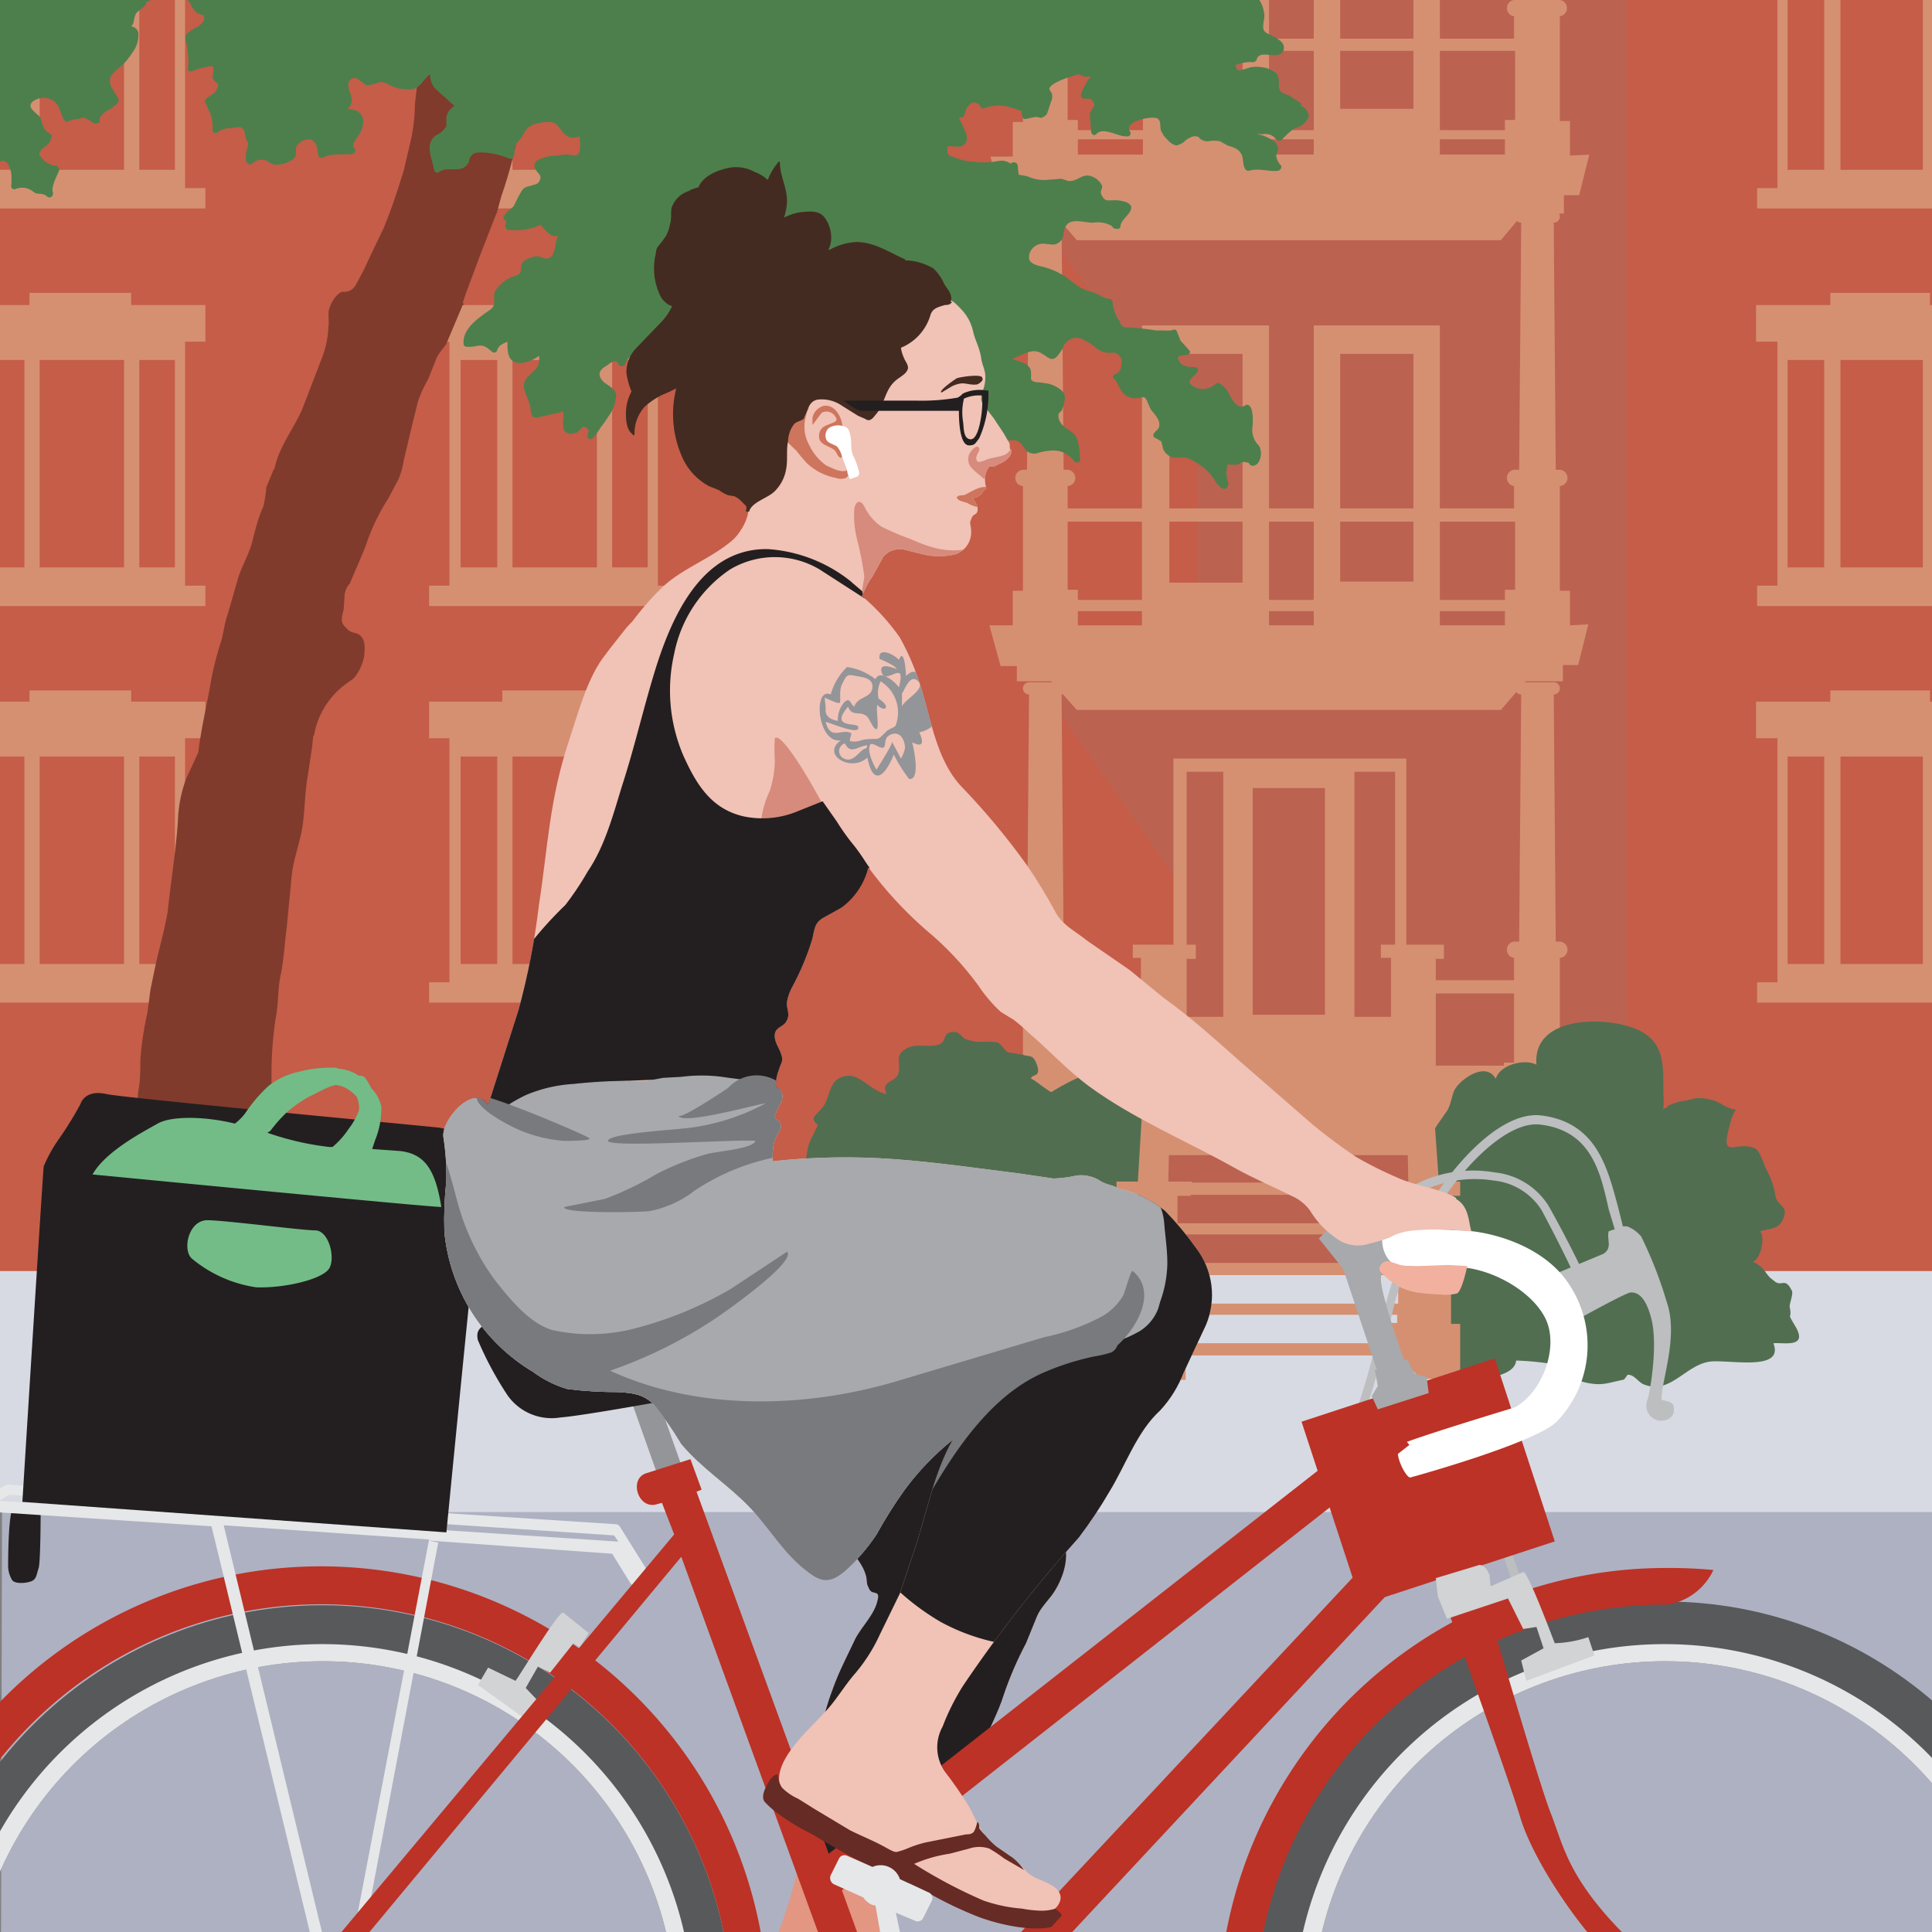 <svg viewBox="0 0 190 190" xmlns="http://www.w3.org/2000/svg"><rect x="0" y="0" width="190" height="190" fill="#808080" stroke="none"/><clipPath id="a"><path d="M0 0h190v190H0z"/></clipPath><clipPath id="b"><path d="M104.4 151a65.3 65.3 0 00-4-7.7 43.8 43.8 0 00-3-3.5c-1.2-1.4-1-2.3-2.9-1.3-3 1.5-5.3 4.5-7.6 6.8l-3.5 3.8c-1.2 1.2-1.4 1.4-.3 2.7.8 1 1.8 2 2.1 3.3.1.7 0 .6.3 1.2s1.1 0 .8 1.1c-.3 1.4-1.6 2.6-2.2 3.8-.8 1.7-1.6 3.2-2.2 4.9-2.3 6-2 13.2-3.9 19.5a42.4 42.4 0 01-1.7 5.1c-.3.7-.5.6-.5 1.3 0 .5-.3.8.3.6.2 0 .1-.6.2-.7H86c3-6 5.2-10.2 6.6-12.7 1-2 5.2-9.5 6.1-12.5a34.7 34.7 0 012.2-5.1l1.1-2.7c.4-.9 1.2-1.6 1.7-2.4 1-1.6 1.6-3.7.7-5.5z"/></clipPath><clipPath id="c"><path d="M129.5 192.5a34.7 34.7 0 0168.5 0h5.7a40.3 40.3 0 00-79.9 0z"/></clipPath><clipPath id="d"><path d="M-2.5 192.5a34.7 34.7 0 0168.5 0h5.6a40.3 40.3 0 00-79.8 0z"/></clipPath><clipPath id="e"><path d="M143.2 117.8c-1.5-.9-4.1-1.2-5.8-2a38 38 0 01-4-2 56 56 0 01-4.3-3.2l-6.9-6c-2.5-2.2-5-4.5-7.8-6.5l-3.3-2.7-4.2-2.9c-1.1-.9-2.4-1.5-3.1-2.8a50.8 50.8 0 00-2.8-4.6 69 69 0 00-6.5-7.8c-2.2-2.4-2.8-5.8-3.7-8.9a25.4 25.4 0 00-2.3-5.7 21.7 21.7 0 00-3.4-3.8c-.5-.5-.4 0-.1-.8a7.5 7.5 0 01.8-1.4l1.1-2a3.1 3.1 0 01.5-.4 2.2 2.2 0 011.7-.2l1.6.4a6.8 6.8 0 003.3 0 2.3 2.3 0 001.5-2.4c0-.4-.2-.7 0-1a1.1 1.1 0 01.2-.4l.3-.2c.4-.4-.1-1.3-.4-1.5a1.4 1.4 0 00.9-.4 3.7 3.7 0 01.2-.3l.3-.3-.1-.4a2.8 2.8 0 010-.8 1.2 1.2 0 01.1-.4 1.4 1.4 0 01.3-.5h.5a4.8 4.8 0 00.5-.3 2 2 0 00.8-.5 1.5 1.5 0 00.3-.4c0-.1.2-.4 0-.5s0-.3 0-.2v-.3a1.2 1.2 0 00-.3-.4l-.4-.7-1-1.5-1-1.3a1.1 1.1 0 01-.2-.7 2.8 2.8 0 01.2-.7 3.8 3.8 0 00.2-1.4c0-.6-.3-1.1-.4-1.7-.1-1-.6-1.8-.8-2.7a4.5 4.5 0 00-1-2 9 9 0 00-.9-.9 2 2 0 00-.2-.1c.1-.7-.3-1.1-.6-1.7a5 5 0 00-1.2-1.6 5.8 5.8 0 00-2.7-.8.1.1 0 00-.1 0c-1.6-.7-3-1.8-4.8-1.7a6 6 0 00-2.3.6l-.4.2v-.1a3.3 3.3 0 00-.3-3.2c-.7-.8-1.7-.6-2.7-.4a6 6 0 00-1.3.4 5.4 5.4 0 00.2-1.6c0-1.3-.7-2.4-.7-3.7a.1.1 0 00-.2 0 6 6 0 00-1 1.6 3.7 3.7 0 00-1.2-.8 3.8 3.8 0 00-2.6-.4c-1 .3-2.6.9-3 2l-.6.2a1.8 1.8 0 00-.4.2 2.6 2.6 0 00-1.6 1.4c-.2.6 0 1.2-.2 1.8a4 4 0 01-.4 1.2c-.4.6-1 1-1 1.7a6.2 6.2 0 00.3 3.9 2.3 2.3 0 001 1.2 2.2 2.2 0 00.3.1 5.7 5.7 0 01-1.1 1.6l-2.4 2.5a3.4 3.4 0 00-1 2.5 8.1 8.1 0 00.5 1.8 4.7 4.7 0 00-.5 1.5c-.1.8-.1 2.2.6 2.7a.1.1 0 00.2 0 3.9 3.9 0 011-2.7 7.3 7.3 0 011.8-1.2 13.3 13.3 0 001.3-.6 10.4 10.4 0 00.7 7 6 6 0 002.5 2.6l1 .4a3.8 3.8 0 00.9.5l.6.1c.5.2.8.6 1.2 1v.3a.1.1 0 00.2.2 4.6 4.6 0 01-1.9 3c-2 1.6-4.4 2.5-6.3 4.2a27.6 27.6 0 00-3.2 3.6c-1 1-1.7 2-2.6 3.2-1.8 2.2-2.7 5.7-3.6 8.4-2 6-2.1 10.5-3 16.3a70.8 70.8 0 01-2 10.3l-3 9.4c-1.3-2.3-4.6 1.4-4.4 3.1a25 25 0 01.3 4.3 36 36 0 00-.2 5 18 18 0 008.7 13.8 10.8 10.8 0 003.4 1.7 38.9 38.9 0 005 .3c1.5.1 2.4.2 3.5 1.2A35.2 35.2 0 0167 142c2 2.4 4.6 4 6.7 6.2s3.4 4.7 5.9 6.5c1.3 1 2.2.9 3.5-.2a17.9 17.9 0 003.1-3.6 45.3 45.3 0 012.7-4.3 26.8 26.8 0 014.8-5c-1.9 3.3-2.7 7.8-3.9 11.2l-1.3 3.9-2 4.1a16.3 16.3 0 01-2.6 4c-1 1.2-1.8 2.6-2.9 3.7-1.4 1.6-5.5 5-4.1 7.6.3.7 2.4 1.5 2.9 1.9a37.4 37.4 0 004.4 2.6 38.6 38.6 0 014 2.2 38.4 38.4 0 004.6 2.7c2.8 1.4 6.4 3 9.6 2.8.9 0 2-.9 1.9-1.8-.1-1.3-2.3-1.5-3.2-2.3-.6-.6-1.2-1.3-1.9-1.8l-1.8-1.2c-1-1-1.5-2.5-2.2-3.7a38.4 38.4 0 00-2.3-3.3 4.2 4.2 0 01-.2-4.4 22.7 22.7 0 012-4 133.5 133.5 0 0111.4-14.6 45 45 0 003-4.5c1.6-2.6 2.7-5.9 5-8a11.6 11.6 0 002.3-3.7l2.2-4.7a7.6 7.6 0 00-1-7.6 31.4 31.4 0 00-3-3.6 11 11 0 00-4.5-2.2l-.7-.3a4.7 4.7 0 01-1.1-.4 3.5 3.5 0 00-2.4-.6 12 12 0 01-2.3.3l-3.4-.5c-4-.5-8.1-1.1-12.2-1.4a66.1 66.1 0 00-12 .2 5.7 5.7 0 01.2-2.1c.3-.8.8-1 .5-1.7-.2-.4-.5-.2-.5-.7l.3-.7c0-.2.4-.5.4-.8s.3-.7-.6-1.4a4.1 4.1 0 01.3-1.6c.2-.7.5-.8.2-1.6-.2-.6-.7-1.2-.6-1.9s.8-.7 1.1-1.2c.5-.8 0-1.2.1-2a4.8 4.8 0 01.6-1.6 25.3 25.3 0 001.9-4.6c.2-.9.2-1.5 1-2l1.8-1a7 7 0 002.7-4 38 38 0 005.6 6.1 30.5 30.5 0 015.2 5.5 14.3 14.3 0 002.2 2.6l1.3.8a16.8 16.8 0 011.5 1.3c2 1.7 3.8 3.7 6 5.3 4.4 3.2 9.5 5.3 14.3 8 1.8 1 3.7 1.8 5.5 2.7a4.5 4.5 0 011.8 1.4 8.8 8.8 0 002.5 2.7 3.6 3.6 0 003.4.6 17.2 17.2 0 002-.6c2-1.2 6.6-.7 8-.6-.3-1-.2-2.4-1.5-3.2z"/></clipPath><g clip-path="url(#a)"><path d="M.2 148h191v43.8H.1z" fill="#aeb1c1"/><path d="M-1 124.3H191v24.4H-1z" fill="#d7dae2"/><path d="M-1-.7H191V125H-1z" fill="#c55d49"/><path d="M103.1 23l14.7 20.2v22.7l-15.1 2 14 20-3.9 36.6H160V-1h-41v18h-16.2z" fill="#ba6353" opacity=".8"/><g fill="#d59072"><path d="M195.1 74.4v-1.8h2V69h-7.3v-1.1H180V69h-7.3v3.6h2.1v24h-2v2H197v-2h-2V74.4zm-1 0v20.4h-3.5V74.4zm-5 0v20.4H181V74.4zm-9.7 0v20.4h-3.6V74.4zM195.1 35.4v-1.8h2V30h-7.3v-1.2H180V30h-7.3v3.6h2.1v24h-2v2H197v-2h-2V35.3zm-1 0v20.4h-3.5V35.4zm-5 0v20.4H181V35.4zm-9.7 0v20.4h-3.6V35.4zM195.1-3.7v-1.7h2v-3.7h-7.3v-1.1H180v1.1h-7.3v3.7h2.1v23.9h-2v2H197v-2h-2V-3.7zm-1 0v20.4h-3.5V-3.7zm-5 0v20.4H181V-3.7zm-9.7 0v20.4h-3.6V-3.7zM64.7 74.4v-1.8h2V69h-7.3v-1.1h-10V69h-7.2v3.6h2v24h-2v2h24.5v-2h-2V74.4zm-1 0v20.4h-3.5V74.4zm-5 0v20.4h-8.3V74.4zm-9.8 0v20.4h-3.6V74.4zM64.7 35.4v-1.8h2V30h-7.3v-1.2h-10V30h-7.2v3.6h2v24h-2v2h24.5v-2h-2V35.3zm-1 0v20.4h-3.5V35.4zm-5 0v20.4h-8.3V35.4zm-9.8 0v20.4h-3.6V35.4zM64.7-3.7v-1.7h2v-3.7h-7.3v-1.1h-10v1.1h-7.2v3.7h2v23.9h-2v2h24.5v-2h-2V-3.7zm-1 0v20.4h-3.5V-3.7zm-5 0v20.4h-8.3V-3.7zm-9.8 0v20.4h-3.6V-3.7zM18.2 74.4v-1.8h2V69h-7.3v-1.1h-10V69h-7.2v3.6h2v24h-2v2h24.5v-2h-2zm-1 0v20.4h-3.5V74.4zm-5 0v20.4H3.9V74.4zm-9.8 0v20.4h-3.6V74.4zM18.2 35.4v-1.8h2V30h-7.3v-1.2h-10V30h-7.2v3.6h2v24h-2v2h24.5v-2h-2zm-1 0v20.4h-3.5V35.4zm-5 0v20.4H3.9V35.4zm-9.8 0v20.4h-3.6V35.4zM18.2-3.7v-1.7h2v-3.7h-7.3v-1.1h-10v1.1h-7.2v3.7h2v23.9h-2v2h24.5v-2h-2zm-1 0v20.4h-3.5V-3.7zm-5 0v20.4H3.9V-3.7zm-9.8 0v20.4h-3.6V-3.7zM147.6 23.6h-41.7l-3.2-3.7h48z"/><path d="M147.6 23.6h-41.7l-3.2-3.7h48z"/><path d="M154.4 15.3v-3.4h-1V1.6a.8.8 0 00.7-.8.8.8 0 00-.8-.8h-.3l-.2-24.3a.6.6 0 00.6-.6.6.6 0 00-.7-.6h-3a.6.6 0 00-.7.6.6.6 0 00.5.6L149.3 0h-.2a.8.8 0 00-.9.8.8.8 0 00.7.8v2.2H105V1.6a.8.8 0 00.7-.8.8.8 0 00-.8-.8h-.3l-.2-24.3a.6.6 0 00.5-.6.6.6 0 00-.6-.6h-3.1a.6.6 0 00-.6.6.6.6 0 00.5.6L101 0h-.3a.8.8 0 00-.8.8.8.8 0 00.7.8V12h-1v3.4h-2.2l1.1 4h1.6V21h53.7v-1.8h1.5l1-4zM105 5h44v6.8h-1v1h-42v-1h-1zm1 8.7h42v1.5h-42zM147.6 69.8h-41.7l-3.2-3.6h48z"/><path d="M147.6 69.8h-41.7l-3.2-3.6h48z"/><path d="M154.4 61.5v-3.4h-1V47.8a.8.8 0 00-.1-1.6h-.3l-.2-24.3a.6.6 0 00.6-.6.6.6 0 00-.7-.6h-3a.6.6 0 00-.7.6.6.6 0 00.6.6l-.2 24.3h-.3a.8.8 0 00-.2 1.6V50H105v-2.2a.8.8 0 00-.1-1.6h-.3l-.2-24.3a.6.6 0 00.5-.6.6.6 0 00-.6-.6h-3.1a.6.6 0 000 1.2l-.2 24.3h-.3a.8.8 0 00-.1 1.6v10.3h-1v3.4h-2.3l1.1 4h1.6V67h53.7v-1.6h1.5l1-4zM105 51.3h44V58h-1v1h-42v-1h-1zm1 8.8h42v1.4h-42zM133 74.6h-17.6V105h22.9V74.6zM120.3 100h-3.6V75.9h3.6zm10-.2h-7.1V77.5h7.1zm2.9.2V75.9h4V100z"/><path d="M129.2 32v30.2h12.4V32zm9.8 25.2h-7.2V34.8h7.2zM112.3 32v30.2h12.5V32zm9.9 25.3H115V34.8h7.2zM139-1v11.7h-7.2V-.9h-2.6v16.6h12.4V-1zM122.2-1v11.7H115V-.9h-2.6v16.6h12.4V-1zM154.4 108v-3.5h-1V94.2a.8.8 0 00-.1-1.6h-.3l-.2-24.3a.6.6 0 00.6-.6.6.6 0 00-.7-.6h-3a.6.6 0 00-.7.6.6.6 0 00.6.6l-.2 24.3h-.3a.8.8 0 00-.2 1.6v2.2h-8.2a9 9 0 00-.1 1.3h8.3v6.8h-1v.3H106v-.3h-1v-6.8h7.5v-1.3H105v-2.2a.8.8 0 00-.1-1.6h-.3l-.2-24.3a.6.6 0 00.5-.6.6.6 0 00-.6-.6h-3.1a.6.6 0 000 1.2l-.2 24.3h-.3a.8.8 0 00-.8.8.8.8 0 00.7.8v10.3h-1v3.4h-2.3l1.1 4h1.6v1.7h53.7v-1.7h1.5l1-4z"/></g><path d="M176.6 130.5c-1-1.7-.3-.5-.6-2 0-.4.4-1.3.2-1.6-.7-1.4-1-.2-1.8-1-.8-.5-.8-1.3-2-1.8.8-.4 1.2-2.4.7-3 .9-.3 1.8-.2 2.2-1.1.7-1.5-.5-1.3-.7-2.4a7.5 7.5 0 00-.9-2.6c-.2-.4-.6-1.7-1-2-1.9-1-3.6 1.3-2.6-2.3.6-2.5 1.2-1-.6-2a4.5 4.5 0 00-2.7-.7l-1.3.3c.4-.2-2.4.6-1.3.6-1 0-.5.8-.6-1-.1-2.7.4-5.4-2.7-6.7s-10.2-1.3-9.8 3.5c-1.2-.6-3.6 0-4 1.4-1-1.8-3.5.1-4 1-.3.4-.4 1.7-.9 2.3-1.6 2.3-2.2 3-2 5.7 0 2.2.2 4.5.1 6.7 0 2.4 0 4.8.2 7.2 0 1.3-.8 4.2-.1 5.2s.9.6 1.7.8a21 21 0 002.9.6c1 0 4-.3 4.1-1.8a28.1 28.1 0 013.9.4c1.4.8 1.6 1.5 3.1 1.8s2 0 3.5-.3c.2 0 .4-.5.5-.5.7 0 1 .8 1.7 1 2.5.9 4-2 6.4-2.3 1.9-.2 7.3 1 6.2-1.8 1-.1 3.4.5 2.2-1.6zM113.4 122.2a39.6 39.6 0 01-.1-8.5c.2-2 0-6-1.3-7.6-1.5-2-4.1-1-6-.1a21.4 21.4 0 00-2.6 1.4c-.2 0-1.9-1.4-2-1.3 0-.5 1-.1.6-1.3s-.7-.8-1.5-1.1l-1.3-.2c-.3 0-.8-1-1.2-1-1.2-.2-1.5.2-3-.3-.5-.2-.6-.8-1.3-.7-1 0-.6.9-1.3 1.2-1 .4-2.4-.2-3.4.5-1.1.7-.3 1.5-.7 2.5-.4.8-1.7.6-1.1 1.9-1.7-.4-2.5-1.9-3.9-1.8-1.6.2-1.6 1.5-2.1 2.6-.2.5-.8 1-1.1 1.4s.3.7.3.9c-.6 1.4-1 1.6-1.1 3.3a15.9 15.9 0 00.3 4c.4 1.8.5 1.6-.4 3.6a11.1 11.1 0 00-1.3 6c.1 3.4 1.5 4.3 3.8 5.4.9.4 0 .9 1.5 1.1a7.8 7.8 0 002.2-.5 69 69 0 016.3-1c7-.8 22.8.2 21.7-10.4z" fill="#526e51"/><path d="M143.6 117.6v-1.4h-2.1l-.7-9.9h.4v-12h.8v-1.4h-6.2v1.3h1v12.1h1.5l.2 9.9h-2.2v.1h-19.1v-.1h-2.3l.2-9.9h1.5v-12h1v-1.4h-6.2v1.3h.8v12.1h.3l-.6 9.9h-2.1v1.4h1v12.6h-1v5.5h6.8v-2.4h20.3v2.3h6.7v-5.4h-.9v-12.6zm-7.4-.1h1.3v2.8h-21.7v-2.7h1.3v-.1zm-20.4 6.7v-2.8h21.7v2.8zm21.7 1.2v2.8h-21.7v-2.8zm-21 6.7v-2h-.7v-.8h21.6v.8h-.6v2z" fill="#d59072"/><path d="M52.6 4.4a.3.3 0 00-.3 0c-.6.1-.9-.1-1.4-.2a4.5 4.5 0 00-.9 0L47.6 4a31.3 31.3 0 00-3.2 0l-2.5.3a.3.3 0 00-.6 0 .3.3 0 000 .4c0 1.8-.3 3.7-.5 5.6a16.3 16.3 0 01-.4 3.5l-.7 3c-.6 1.9-1.2 3.8-2 5.7L36.5 25l-.8 1.7L35 28a1.3 1.3 0 01-1 .7h-.4c-.6.3-1 1-1.2 1.6s0 1.2-.1 1.8a9.5 9.5 0 01-.6 3l-1 2.6-1 2.6c-.9 2-2.3 3.7-2.7 5.8a.2.2 0 00-.1.1l-.7 1.7a13.9 13.9 0 01-.3 1.9c-.5 1.1-.8 2.3-1.1 3.5s-1 2.3-1.4 3.6l-1 3.5c-.3.8-.4 1.7-.6 2.5a32.7 32.7 0 00-1 3.8c-.4 2.4-1 4.8-1.3 7.3l-1.2 2.6a13 13 0 00-.8 4.1c-.2 3-.7 6-1 8.9-.3 1.8-.8 3.5-1.2 5.3l-.5 2.4-.3 2.3a29.4 29.4 0 00-.7 4.7c0 1 0 2-.2 3a22.9 22.9 0 00-.1 2.5.3.3 0 000 .4.3.3 0 00.4.1c1.9.1 3.7.5 5.5.5h3a14.3 14.3 0 013.6.8.3.3 0 00.3 0 .4.4 0 00.3-.4.3.3 0 00-.1-.3l.2-2.5v-2.7a36.4 36.4 0 01.4-5.5c.3-1.4.2-2.9.5-4.3s.4-3.2.6-4.7l.5-5.2c.2-1.7.9-3.4 1.1-5.1s.2-3.2.5-4.8l.4-2.7.1-1a.2.2 0 00.1-.2 8 8 0 013.2-5c.4-.3.7-.4 1-.9a4.8 4.8 0 00.7-1.7c.1-.9.2-1.9-.7-2.3-.3-.1-.7-.1-1-.5-.7-.6-.5-1-.3-1.9l.1-1.5c.1-.5.3-.8.5-1 .6-1.5 1.3-2.9 1.8-4.4a20.4 20.4 0 012-4l1-1.9a7.3 7.3 0 00.5-1.8l1-4.2.4-1.6a12 12 0 011-2.2l.8-2c.3-.7.7-1 1-1.5l1.6-3.8a.1.1 0 000-.2l.3-.9 1.3-3.5 1.4-3.6.4-1 .4-1.5a42.2 42.2 0 001.8-7c.2-1.4.8-2.7 1-4a25.9 25.9 0 00.8-3.5.3.3 0 00-.3-.4z" fill="#803b2d"/><path d="M128 10.2l-1.2-.8c-.4-.2-.9-.2-1-.7s.1-1-.3-1.5a2.6 2.6 0 00-1.5-.6 3.2 3.2 0 00-.9 0c-.2 0-1.1.4-1.4.3a1.8 1.8 0 01-.2-.5 4.3 4.3 0 011.6-.3.4.4 0 00.5-.3c.3-1 2.2.2 2.6-.8s-1.1-1.4-1.7-1.8 0-1.3-.2-2a2.9 2.9 0 00-.6-1.4 1.8 1.8 0 00-.4-.4 1.9 1.9 0 00-1.3-1.2 5.2 5.2 0 00-2.1.3h-.1a.3.3 0 00-.3.1 23.8 23.8 0 01-3.6.6c-3.9.4-7.8-.2-11.7-.2l-3.2-.1h-3.4l-6.8-.2h-2.6a9.7 9.7 0 00-1.3-.1h-1.5c-2.3.2-4.6.2-7 .2l-13.6-.2c-2.3 0-4.5 0-6.8-.2h-3.2l-1.3-.1h-8.6l-2.7-.2-3.4-.1-6.7-.3h-1.5a13 13 0 01-1.5-.1 2.8 2.8 0 00-.8 0 10 10 0 01-2 .1 24.3 24.3 0 00-3.7.1 17.7 17.7 0 01-2 0l-1.8.2c-1.6 0-3.3 0-5 .2a2.3 2.3 0 00-.5-.4 3.8 3.8 0 00-1.2-.2 6.5 6.5 0 00-1.4.3 15.2 15.2 0 01-2.5.2c-.8 0-1.7-.3-2.5-.2a8.3 8.3 0 01-1.8 0 8 8 0 00-1.6 0c-.6 0-1.1.2-1.7.3l-1.1.3a3.4 3.4 0 00-.7.2.4.4 0 00-.4.4 2.9 2.9 0 000 1.9v2.3c0 1.5 0 3 .2 4.6a25.6 25.6 0 01.3 3.9c0 1.2-.6 2.5-.1 3.7a.4.4 0 00.5.3 1 1 0 000 .2.4.4 0 00.5 0c.9-.6 1.2.5 1.3 1a6.3 6.3 0 010 1.3.3.3 0 00.4.3 1.7 1.7 0 011.7.2l.3.2c.3.1.8 0 1.1.3s.7 0 .6-.4c-.2-.5.4-1.6.6-2.1a.4.4 0 00-.3-.5 2 2 0 01-1.5-.9c-.2-.4-.1-.2 0-.6.3-.4 1-.6 1-1.2a.3.3 0 000-.4c-.8-.4-.8-1-1-1.6-.3-.4-1-.8-1-1.2s.5-.6.8-.7a1.6 1.6 0 012 .9c.2.4.3 1 .6 1.3a.3.3 0 00.4 0 2.5 2.5 0 01.9-.2c.5-.1.4-.3 1 .1.2 0 .2.2.3.2.4.2.5.2.8 0v-.4a2.3 2.3 0 01.9-.8 3.8 3.8 0 00.7-.5c.4-.4.3-.6 0-1-.3-.5-.8-1.1-.5-1.8a3 3 0 01.8-.8A6.5 6.5 0 0013 5.2a2.8 2.8 0 00.6-2 .8.8 0 00-.7-.6 1.1 1.1 0 00.2-.3c.1-.3.1-.7.3-1s.8-.5 1-1a.8.8 0 000-.1 5.3 5.3 0 012.1-.5c1 0 1.6-.3 2.2.6a2.6 2.6 0 00.7 1l.6.2c.3.5-.3 1-.7 1.2a3.8 3.8 0 00-1 .7 1 1 0 000 .7 9.5 9.5 0 01.2 1.3 5.2 5.2 0 010 1.2.3.3 0 00.4.4 6.8 6.8 0 012-.5c.2.2 0 1 0 1.2.3.5.8.4.4 1.1-.2.5-.8.6-1.1 1a.3.3 0 000 .3l.5 1.1a3.9 3.9 0 01.2 1.6c0 .2.3.4.5.2a2.6 2.6 0 011-.4h.4a.8.8 0 00.3-.1.3.3 0 00.3 0c.7-.1.7.8.8 1.2l.2.3a3.1 3.1 0 01-.2 1 3 3 0 000 .8c0 .2.3.5.6.3a1.3 1.3 0 011.4-.3c.4.2.5.4 1 .4a3 3 0 001.7-.6c.4-.4 0-1 .4-1.4a1.5 1.5 0 011.2-.5c.7.2.7 1 .8 1.6a.4.4 0 00.5.2c.9-.5 2-.2 3-.4a.4.4 0 000-.6c-.3-.3.4-1 .6-1.4a2.2 2.2 0 00.3-1.4c-.2-.8-.8-.9-1.5-1a1.3 1.3 0 00.4-.9c0-.5-.7-1.5-.1-2s1.2.6 1.7.6l.8-.2a1.1 1.1 0 011 0l.6.3a4.5 4.5 0 001.7.3c1 0 1.3-1 2-1.5a2.1 2.1 0 00.4 1.3 13.6 13.6 0 001.1 1 11.6 11.6 0 00.9.8c-.4.3-.7.6-.8 1.1v.9a2.3 2.3 0 01-1 .9c-1.2.8-.4 2.3-.2 3.4a.3.3 0 00.5.2c.8-.6 2.2.2 2.8-.8.2-.2.1-.6.3-.7.3-.5.8-.4 1.3-.4a7.9 7.9 0 012.5.6.3.3 0 00.4-.2 1.7 1.7 0 00.1-.8c.1-.5.4-.7.7-1.1.4-.7.5-1 1.3-1.3A4.7 4.7 0 0154 12c1 0 1.1 1 1.8 1.4a1.4 1.4 0 001.2 0c0 .5.2 1.5-.2 1.8-.2.2-.6 0-1 0a5.3 5.3 0 00-1 .1 4 4 0 00-2 .5c-.3.3-.3.5-.1.9s.6.5.4 1-.5.4-1 .6c-.7.1-.8.5-1.1 1l-.5 1c-.2.2-.7.5-.9.9a.3.3 0 00.2.5 2 2 0 01-.1.4.4.4 0 00.3.5 6 6 0 003.2-.5 2.9 2.9 0 00.6.7 1.5 1.5 0 00.6.4 3.5 3.5 0 00.5 0 2.8 2.8 0 00-.3 1.1c-.1.4-.2 1-.7 1.1s-.7-.2-1-.2a2.5 2.5 0 00-1.4.5c-.3.2-.2.6-.3 1s-.6.4-1 .6a3.9 3.9 0 00-1.5 1.3 1.3 1.3 0 00-.1.7v.4c0 .5-.3.7-.6.9-1 .7-2.6 1.8-2.4 3.3a.3.3 0 00.3.2A3.5 3.5 0 0047 34c.7-.1 1 .3 1.4.6a.3.3 0 00.5-.2c.2-.5.6-.6 1-.8 0 .8 0 1.7.7 2s1.7-.1 2.4-.6a1.6 1.6 0 01-.3 1.3 10.1 10.1 0 00-1 1c-.5.8.2 1.7.4 2.5s0 1.5 1 1.2l1.3-.3 1-.2c.1.7-.3 1.8.4 2.1a1.3 1.3 0 001-.1l.3-.3c.2-.3.5-.3.8.1l-.1.5a.3.3 0 00.5.3 8.3 8.3 0 00.8-1.1 10.1 10.1 0 00.7-1 3.9 3.9 0 00.8-2.1c0-.6-.8-1-1.2-1.3-.7-.7-.5-1.2.2-1.6.2-.1 1-.9 1.2-.2a.4.4 0 00.7 0c.3-.9 1.2-1.2 2-1.6a4.4 4.4 0 012.4-.5c.7 0 1.8 0 2.2-.7h.1a.3.3 0 000 .1c-.1 1 1 1.1 1.7 1.2 1.5.3 3 .2 4.5.6l2.6.6c1 .2 1.6.9 2.5 1a1.6 1.6 0 001.3-.2l2.7-1.6a5.4 5.4 0 015.4 0c.8.4.7 1 1 1.6a2 2 0 00.6.5 2.9 2.9 0 01.8 1c.5 1 .8 2.3 1.9 3a5.7 5.7 0 00.8.2l1.1.7a5.9 5.9 0 011.2.6 9 9 0 01.8 1.1.8.8 0 001 .3l.1-.1a1.4 1.4 0 00.2-.3h1.4c.5 0 .8.6 1.1 1a1.2 1.2 0 001.3.2c1.3-.3 2.4-.4 3.4.8a.3.3 0 00.6-.3 5.8 5.8 0 00-.3-1.9c-.3-.6-.7-.7-1.2-1.1-.3-.2-.7-.8-.6-1.2 0-.2.2-.3.3-.4a4.4 4.4 0 00.3-1 1 1 0 00-.3-1 3 3 0 00-1.5-.7l-.7-.1a1.7 1.7 0 01-.6-.1c-.3-.2-.2-.3-.2-.5 0-.6 0-.8-.5-1.2a9.6 9.6 0 00-1.4-.5c1-.3 2-1.2 3-.5.4.2.6.5 1 .5s.7-.6 1-1a1.4 1.4 0 011.8-1 6.6 6.6 0 011.6 1 2 2 0 001.2.4c.4 0 .5-.1.9.2a4.7 4.7 0 01.3.4c0 .6 0 1.4-.7 1.5a.3.3 0 000 .5c.4.4.5 1.1 1 1.5a1.6 1.6 0 001.5.3c.4 0 .4-.2.7.3a6.6 6.6 0 00.4.9c.4.5.9 1 .8 1.6 0 .3-.4.5-.5.7a.3.3 0 000 .4l.7.4.2.8a1.5 1.5 0 001 .8h1.2a3.8 3.8 0 011.2.6 4.7 4.7 0 011.7 1.7c.3.5 1.1 1.3 1.3.3l-.2-1 .1-.9h1c.3-.1.4-.4 1-.2.2 0 .1.2.4.3a.7.7 0 00.7-.4 1.7 1.7 0 00.1-1.4 1.8 1.8 0 00-.3-.4 2.2 2.2 0 01-.4-1.8c0-.5.1-2-.6-2l-.4.2c-.7 0-1-.7-1.3-1.2a2.3 2.3 0 00-1-1.1.3.3 0 00-.3 0 1.8 1.8 0 01-2.5.1c-.4-.4.4-.8.7-1.3a.3.3 0 00-.3-.4c-.4 0-1.1 0-1.4-.4-.6-.8 0-.7.6-.8.2 0 .4-.2.3-.4l-.9-1-.4-1c-.2-.2-.4 0-.6 0a6 6 0 01-.7 0h-.7a24.3 24.3 0 00-2.8-.3c-.5 0-.6-.1-.8-.6l-.3-.5a4.5 4.5 0 01-.4-1.5.3.3 0 00-.3-.2 2.3 2.3 0 01-1-.4 7.6 7.6 0 00-1.1-.4c-1-.3-1.6-1-2.4-1.5a7.2 7.2 0 00-1.8-.8c-.7-.2-2-.3-1.5-1.5a1.4 1.4 0 011.6-.8c.5 0 .8.2 1.3-.2s.3-.8.5-1.3c.4-1.2 1.8-.6 2.8-.6a2.8 2.8 0 011.8.3c.2.2.2.3.5.3a.3.3 0 00.4-.3c0-.7 1.9-1.7.6-2.3a3.3 3.3 0 00-1.4-.2c-.5 0-.7.1-1-.4s0-.6 0-1a1.8 1.8 0 00-1.2-1c-.8-.2-1.2.5-2 .5-.4 0-.7-.3-1.1-.2l-1.3.1a3.7 3.7 0 01-1.6-.3 3.9 3.9 0 00-1-.2 4.8 4.8 0 01-.1-.9.4.4 0 00-.7-.2 1.7 1.7 0 00-.8-.3 3.8 3.8 0 00-.8.1 8 8 0 01-2.1 0 5.3 5.3 0 01-2-.5c-.5 0-.6-.4-.5-1a2.1 2.1 0 01.6 0 2.5 2.5 0 00.7 0c1-.4.5-1.3.2-2l-.4-.8.4-.1c.2-.2.2-.4.3-.7.3-.7 1-1.1 1.5-.2a.3.3 0 00.4 0 4.1 4.1 0 012.6 0c.3 0 .6.3 1 .3a1.2 1.2 0 00.1.7.3.3 0 00.3.1 8 8 0 011-.2c.3 0 .5.2.7 0a.7.7 0 00.4-.4l.4-1.2a1 1 0 000-.8l-.2-.3c-.1-.6 2.1-1.3 2.9-1.5a1.5 1.5 0 001.2.2 5.4 5.4 0 00-1 1.8c0 .2.1.4.3.4a3 3 0 00.6 0c.5.4.5.7.2 1l-.2.4a1.5 1.5 0 000 .4l.1 1.4c0 .3.3.5.5.3.7-.8 2.2.3 3 .2a.3.3 0 00.3-.5c-.6-1 2.4-1.6 2.8-1.2s0 1 .5 1.5a.2.2 0 000 .1c.4.4.7.9 1.3 1a1.7 1.7 0 00.9-.5 2.5 2.5 0 01.8-.4c.6 0 .4.1.7.3a1.2 1.2 0 00.7.2 2.9 2.9 0 011.2 0l.7.4c.6.2 1.1.3 1.4.9.2.4.1.9.3 1.3a.4.4 0 00.4.3c1-.3 2 .1 2.8 0a.4.4 0 00.4-.5 1.8 1.8 0 01-.5-1l.2-.6a1 1 0 00-.4-.8 4.7 4.7 0 00-1.2-.6 5 5 0 00-.5-.1 5.4 5.4 0 01.6 0 1.3 1.3 0 011.3.5.4.4 0 00.6 0 7.7 7.7 0 011.1-1l.7-.3c.2-.1.8-.6.8-1s-.4-.9-.8-1zM3.7-1.2l-1.2.1A14.6 14.6 0 011-1l1-.2a4.8 4.8 0 011.8 0zM-.7 7a39.5 39.5 0 010-.8v.8z" fill="#4d7f4c"/><g clip-path="url(#b)"><path d="M104.4 151a65.3 65.3 0 00-4-7.7 43.8 43.8 0 00-3-3.5c-1.2-1.4-1-2.3-2.9-1.3-3 1.5-5.3 4.5-7.6 6.8l-3.5 3.8c-1.2 1.2-1.4 1.4-.3 2.7.8 1 1.8 2 2.1 3.3.1.7 0 .6.3 1.2s1.1 0 .8 1.1c-.3 1.4-1.6 2.6-2.2 3.8-.8 1.7-1.6 3.2-2.2 4.9-2.3 6-2 13.2-3.9 19.5a42.4 42.4 0 01-1.7 5.1c-.3.7-.5.6-.5 1.3 0 .5-.3.8.3.6.2 0 .1-.6.2-.7H86c3-6 5.2-10.2 6.6-12.7 1-2 5.2-9.5 6.1-12.5a34.7 34.7 0 012.2-5.1l1.1-2.7c.4-.9 1.2-1.6 1.7-2.4 1-1.6 1.6-3.7.7-5.5z" fill="#e39682"/><path d="M108.5 147.1a12.3 12.3 0 00-2-4 11.8 11.8 0 00-2.5-2.6 28.2 28.2 0 00-3.6-2.6 8 8 0 00-4-1c-3 0-5.7 1.3-8.2 2.7a14.5 14.5 0 00-6 6.1 12.4 12.4 0 00-1 8 14.5 14.5 0 01.5 4.7 16 16 0 01-1 4c-1.2 3-2.4 5.7-2.5 9a35.7 35.7 0 000 5.2c.1 1-.3 2.7.1 3.8a.1.1 0 000 .2l.1.1h.2a.3.3 0 00.1.2l2.4 1.8a19.1 19.1 0 003.9 2 34.9 34.9 0 003.4 1.5 22.3 22.3 0 002.5.8.3.3 0 00.3.2.9.9 0 00.4 0 .1.1 0 00.1-.2.3.3 0 000-.3 12.6 12.6 0 001.2-1.8 13.4 13.4 0 011.1-1.7l.8-1.4c.6-1 1.4-1.7 2-2.7a10.4 10.4 0 001.3-3 46 46 0 011.8-6.8c.4-1.2 1.2-2.1 1.7-3.2l1.2-2.7a.3.3 0 00.1-.2 10.3 10.3 0 011.2-2.1 17.4 17.4 0 011.5-2 9 9 0 00.8-1.5c.3-.7.8-1.3 1.2-2a11.2 11.2 0 001-8.5z" fill="#231f20"/></g><g clip-path="url(#c)"><path d="M129.5 192.5a34.7 34.7 0 0168.5 0h5.7a40.3 40.3 0 00-79.9 0z" fill="#58595b"/><path d="M199.8 192.8a36.5 36.5 0 00-72.2 0z" fill="#e6e7e8"/></g><path d="M164 157.8a6 6 0 004.5-3.4 46 46 0 00-4.7-.2 44 44 0 00-43.6 38.3h3.6a40.4 40.4 0 0140-34.7z" fill="#bc3226"/><g clip-path="url(#d)"><path d="M-2.5 192.5a34.7 34.7 0 0168.5 0h5.6a40.3 40.3 0 00-79.8 0z" fill="#58595b"/><path d="M67.8 192.8a36.5 36.5 0 00-72.2 0z" fill="#e6e7e8"/></g><path d="M-8.4 192.5a40.4 40.4 0 0180 0h3.6a44 44 0 00-87.3 0z" fill="#bc3226"/><path d="M1.4 148.2c-.6 0-.6 5.4-.6 5.8a2.7 2.7 0 00.4 1.4c.3.4 1.4.3 1.9.1s.5-.7.7-1.3.2-5.9.2-5.9z" fill="#231f20"/><path d="M63.5 154.2l-2.5-4a.5.5 0 00-.4-.3L.8 146a.6.6 0 00-.3.1l-2.8 1.5a.5.5 0 00-.2.6.5.5 0 00.4.4l22.9 1.5 11 45.4h3l8.3-43.8-1-.2 18.1 1.3 1.8 2.9a.5.5 0 00.5.2.6.6 0 00.2 0 .5.5 0 00.2-.8.5.5 0 00.5 0 .5.5 0 00.1-.8zM34 194.3h-1.3L22 150l20.2 1.4zm26.7-42.7l-60.8-4 1-.6 59.5 4 .4.6z" fill="#e6e7e8"/><path d="M97.8 192.8l42.1-45 2.6 2.5-42 45z" fill="#bc3226"/><path d="M61.6 136.4l2.4-.8 3.4 9.6-2.4.8z" fill="#939598"/><path d="M164.6 138.4c0-.7-1.2-.6-1.2-.8 0-1.9 1.7-6.2.5-9.6a40.7 40.7 0 00-2.5-6.4 3.4 3.4 0 00-1.4-1h-.4l-.5-2c-1-3.6-2-8.2-7.5-8.9s-13.2 9.9-15.3 18.5c-2.6 10.8-4.7 18.2-11.5 23l.5.7c7.5-5.4 9.6-14.2 11.8-23.5 2.2-8.9 9.8-18.4 14.4-17.8 5 .6 5.9 4.7 6.7 8.3l.6 2a3 3 0 00-.6.2c-.2.8.4 1.6-.5 2.2l-4.8 2 2 4.6s5-2.8 5.5-2.8 1.4.2 2 2.6c.7 2.7-.2 7.6-.4 8a1.5 1.5 0 001.1 2c.6.1 1.7-.2 1.5-1.3z" fill="#bcbec0"/><path d="M148.7 155.6c-1.3-4.4-6-16.6-10.8-20.7a11.8 11.8 0 01-4.2-8.8 10.8 10.8 0 013.3-8.2 12.5 12.5 0 0110-2.6 7.1 7.1 0 015.3 3.3c2.3 4.1 3.7 7.2 3.7 7.2l-.8.4s-1.4-3.1-3.6-7.2a6.3 6.3 0 00-4.7-2.9 11.8 11.8 0 00-9.3 2.5 10 10 0 00-3 7.5 11 11 0 003.8 8.2c6 5 11.1 20.9 11.2 21z" fill="#bcbec0"/><path d="M48 164l2.7 1.3c.4-.5 4.3-7 4.7-6.7l2.5 2-.9 1.4-.6-.4-2.3 2.9-1.2-.6-1.2 2.1 2 2.1-1 1.7-5.7-4.1z" fill="#d1d3d4"/><path d="M143.4 154.7l-5.9-18" fill="none" stroke="#bc3226" stroke-miterlimit="10" stroke-width="20"/><path d="M142.2 157.8l3.6-1.5s5.4 18.7 6.7 22 1.7 6.6 8 12.7a26.6 26.6 0 01-3.2.4c-3.1-3.4-6.7-9-7.8-12.7s-7.3-20.9-7.3-20.9z" fill="#bc3226"/><path d="M141.2 155.2l4.3-1.3c.7.1.8.7 1 1a7.5 7.5 0 00.1 1.1l3.2-1.4c.4-.2 2.9 6.5 3.1 7a11.3 11.3 0 003.3-.6l.6 1.8-6.7 2.5-.5-2 2.2-1.2-.7-2.1-1.3.2-1.5-3-6 2-.9-2.2z" fill="#d1d3d4"/><path d="M140.3 135.4l-1.2-.3-.7-1.4-.3.1c-.2-.5-2.3-6.5-2.3-8s1-1.4 1.5-2.2c-.7-.9-.3-1.4-.4-2.7-1.6-.3-4.2 1-4.2 1l-1.5-1.6-1.5 1.5 2.4 3 3.3 9.9h-.2l.3 1.6-.6 1 .6 1.3 5-1.6z" fill="#a7a9ac"/><path d="M136.9 121a56.1 56.1 0 016.6 0c2.5 0 7.9 1.2 10.6 5a10.8 10.8 0 01-1 13.8c-2.1 2.1-14 5.4-14.4 5.5s-1.8-2.5-1-3.2c.4-.4 11.3-3.7 11.3-3.7 2.8-1.6 4.3-6 3-8.7s-5.3-5-8.7-5.1-4.5 0-5.9-.2-2.2-3.5-.5-3.5" fill="#fff"/><path d="M138.6 142.1l-2.2-2.8-54.9 43-13-35.6.5-.2-1.1-3-4.4 1.4c-1.7.6-.7 3.7 1.2 3l.4-.1 1.2 3.1-36.4 43.5 1.7 1.3L67 153.1 81.9 194l3.4-1.2-2.5-6.9z" fill="#bc3226"/><path d="M48.4 130c-.8.3-1.7.6-1.4 1.8a33.5 33.5 0 002.9 5.4 5.3 5.3 0 005.2 2.2c2.5-.2 11.7-1.9 11.7-1.9zM43.9 150.7l-41.7-3s2-32.2 2.1-33a14.3 14.3 0 011.5-2.7 33.6 33.6 0 002.1-3.4c.2-.6.9-1.4 2.6-1 1.9.4 31 3.1 32.7 3.3a2.8 2.8 0 012.1 1.5 67 67 0 011.7 5.3 7.6 7.6 0 010 2.3c-.2.9-3.1 30.7-3.1 30.7z" fill="#231f20"/><path d="M39.4 113.2l-2.8-.2.3-.9a8.2 8.2 0 00.6-3.3 3.8 3.8 0 00-1-1.8 5.3 5.3 0 00-.6-1 .6.6 0 00-.6-.2 4.1 4.1 0 00-2-.7.8.8 0 00-.3-.1h-.2a12 12 0 00-3.4.4 7.2 7.2 0 00-3 1.4 15 15 0 00-2.3 2.7 5.2 5.2 0 01-1 1c-2.8-.7-6.2-.8-7.6 0s-5.1 2.7-6.4 5c0 0 33 3.2 34.3 3.2-.6-3.8-1.7-5.2-4-5.5zm-12.8-2a14 14 0 011.7-1.9 13.9 13.9 0 012-1.4l1.4-.7a6 6 0 011.3-.5 3 3 0 01.8.2 3.7 3.7 0 011.3 1 2.6 2.6 0 01.2 1.3 6.7 6.7 0 01-1 1.8 8.3 8.3 0 01-1.6 1.8h-.3a28.1 28.1 0 01-6.1-1.4zM20.4 120c1.7 0 9.3 1 10.6 1s2 2.6 1.4 3.7-4.4 2-7.2 1.9a12.8 12.8 0 01-6.3-2.8c-1-.8-.4-3.8 1.5-3.8z" fill="#73bc87"/><g clip-path="url(#e)"><path d="M144.7 121.1c-.2-1-.2-2.5-1.5-3.3-1.5-.9-4.1-1.2-5.8-2a38 38 0 01-4-2 56 56 0 01-4.3-3.2l-6.9-6c-2.5-2.2-5-4.5-7.8-6.5l-3.3-2.7-4.2-2.9c-1.1-.9-2.4-1.5-3.1-2.8a50.8 50.8 0 00-2.8-4.6 69 69 0 00-6.5-7.8c-2.2-2.4-2.8-5.8-3.7-8.9a25.4 25.4 0 00-2.3-5.7 21.7 21.7 0 00-3.4-3.8c-.5-.5-.4 0-.1-.8a7.5 7.5 0 01.8-1.4l1.5-2.6c.5-.8 1.1-2.2 0-.7-.4-2-3.7-4.1-5.3-5a14.2 14.2 0 00-3.8-1.5c-.9-.1-3.7-.4-4.4.3-.4.6-.1 2.4-.3 3.1a4.6 4.6 0 01-1.8 3.1c-2 1.6-4.5 2.5-6.4 4.2a27.6 27.6 0 00-3.2 3.5l-2.6 3.3c-1.8 2.2-2.7 5.7-3.6 8.4-2 6-2.1 10.5-3 16.3a70.8 70.8 0 01-2 10.3l-3 9.4c-1.2-2.4-4.6 1.4-4.4 3.1a25 25 0 01.3 4.3 36 36 0 00-.2 5 18 18 0 008.7 13.8 10.8 10.8 0 003.4 1.7 38.9 38.9 0 005 .3c1.5.1 2.4.2 3.5 1.2A35.2 35.2 0 0167 142c2 2.4 4.5 4 6.7 6.2s3.4 4.7 5.9 6.5c1.3 1 2.1.9 3.4-.2a17.9 17.9 0 003.2-3.6 45.3 45.3 0 012.7-4.3 26.8 26.8 0 014.7-5c-1.8 3.3-2.6 7.8-3.8 11.2l-1.3 3.9-2 4.1a16.3 16.3 0 01-2.6 4c-1 1.2-1.8 2.6-2.9 3.7-1.4 1.6-5.5 5-4.2 7.6.4.7 2.5 1.5 3 1.9a37.4 37.4 0 004.4 2.6 38.6 38.6 0 014 2.2 38.4 38.4 0 004.5 2.7c2.9 1.4 6.5 3 9.7 2.8.9 0 2-.9 1.9-1.8-.2-1.3-2.3-1.5-3.2-2.3-.6-.6-1.2-1.3-1.9-1.8l-1.8-1.2c-1-1-1.5-2.5-2.2-3.7a38.4 38.4 0 00-2.3-3.3 4.2 4.2 0 01-.2-4.4 22.7 22.7 0 012-4 133.5 133.5 0 0111.4-14.6 45 45 0 003-4.5c1.6-2.6 2.7-5.9 5-8a11.6 11.6 0 002.3-3.7l2.2-4.7a7.6 7.6 0 00-1-7.6 31.4 31.4 0 00-3-3.6 11 11 0 00-4.5-2.2l-.7-.3a4.7 4.7 0 01-1.1-.4 3.5 3.5 0 00-2.4-.6 12 12 0 01-2.3.3l-3.4-.5c-4-.5-8.1-1.1-12.2-1.4a66.1 66.1 0 00-12 .2 5.7 5.7 0 01.2-2.1c.3-.8.8-1 .5-1.7-.2-.4-.5-.2-.5-.7l.3-.7c0-.2.4-.5.4-.8s.3-.7-.6-1.4a4.1 4.1 0 01.3-1.6c.2-.7.5-.8.2-1.6-.2-.6-.7-1.2-.6-1.9s.8-.7 1.1-1.2c.5-.8 0-1.2.1-2a4.8 4.8 0 01.6-1.6 25.3 25.3 0 001.9-4.6c.2-.9.2-1.5 1-2a17.3 17.3 0 001.8-1 8.9 8.9 0 002.7-4 38 38 0 005.6 6.1 33.2 33.2 0 015.1 6 12.7 12.7 0 002.3 2.3c.4.4 1 .6 1.3.9a15.6 15.6 0 011.5 1c2 1.8 3.8 3.7 6 5.3 4.4 3.2 9.5 5.4 14.3 8 1.8 1 3.7 1.8 5.5 2.7a4.5 4.5 0 011.8 1.4 8.8 8.8 0 002.5 2.8 3.6 3.6 0 003.4.5 17.2 17.2 0 002-.6c2.2-1.4 7-.4 8-.5z" fill="#f1c2b6"/><path d="M81.5 80.3c-.4-1-4.5-8.5-5.3-7.7a17.2 17.2 0 000 2.2 10.5 10.5 0 01-.5 3 9 9 0 00-.9 3.7c.2 1.7 2.1 1 3.3.5.4-.1 3.6-1.2 3.4-1.7z" fill="#d68b7c"/><path d="M121.9 124.5a13 13 0 00-1-4.7 7.4 7.4 0 00-3.2-3 5.5 5.5 0 00-3.5-.5 2.7 2.7 0 00-2.7 2 15.2 15.2 0 01-2.4 4.7 21.5 21.5 0 01-4 3.7c-1.5 1.1-2.8 2.3-4.2 3.5a21.2 21.2 0 00-1.9 1.4l-2 2.2c-.3.3-.8.5-1.1.9a9 9 0 00-.7 1l-1.6 2a24 24 0 00-2.3 5.1l-2.7 7a9.7 9.7 0 00-.7 2.5c0 1-.6 1.7-.7 2.5a.3.3 0 000 .5 24 24 0 005.3 4.2 20 20 0 007.2 2.3.3.3 0 00.2.1.4.4 0 00.5-.4 47.9 47.9 0 002.8-4.1l1.4-2.2a21.2 21.2 0 001.3-2.5 39.4 39.4 0 013.2-4.5 54.4 54.4 0 014-5 22.5 22.5 0 001.4-1.7c.6-.7 1-1.5 1.5-2.2a31.8 31.8 0 003.4-4.1 18.2 18.2 0 002.5-10.6zM85.5 85.3c-.4-.5-.8-1.3-1.8-2.5a22.4 22.4 0 01-1.4-2l-1.4-2-2.5 1a9 9 0 01-5.2.5c-3.2-.7-4.7-3.1-6-6a16.2 16.2 0 01-.9-10 13 13 0 015.5-8.3 8.6 8.6 0 018.8 0l4.5 2.9c1.6.7-1-1.3-1.4-1.7a14.6 14.6 0 00-8.2-3.2c-6.9-.1-9.8 7.5-11.4 13-1 3.4-1.8 6.8-2.9 10.2-.9 2.9-1.7 6-3.4 8.5a29.2 29.2 0 01-2.2 3.3 37.2 37.2 0 00-3.6 4 11.2 11.2 0 00-1 3.3c-.4 1.9-1 3.7-1.5 5.6a41 41 0 01-1.7 5.1c-.4 1-.7 1.5.3 2.3.4.4.2.4.8.2s1.2-1 1.9-1.2a26.4 26.4 0 015.1-1.5 48.6 48.6 0 016-.5 42.4 42.4 0 016 0c2.2.3 4.4.4 6.6.8a19.9 19.9 0 002.8.3c.8 0 1.3.2 1.5-.4s-.1-2.5 0-3.3c0-1 .1-1.8.3-2.8a28.2 28.2 0 011.6-5.8 17.5 17.5 0 012.8-4.5 24.8 24.8 0 011.7-1.9c.7-.6.3-2.5.3-3.4z" fill="#231f20"/><path d="M114.8 124.2c0-1.3-.2-2.6-.3-3.8a5.5 5.5 0 00-.3-1.5l-.5-1a.2.2 0 000-.3h-.1c0-.1-.1-.2-.2-.1l-.1-.1a2.6 2.6 0 01-.4-.1l-.3-.2-.4-.2h-.1l-2.3-.8a14 14 0 00-2.3-1 25.4 25.4 0 00-4.6-.7l-8-.8c-3.1-.3-6.2-.7-9.3-.8a43.3 43.3 0 00-5.6 0l-2.3.2H77a13.5 13.5 0 001-4.9.2.2 0 000-.2.1.1 0 00-.1 0 10.8 10.8 0 00-1.7-1l-1.4-.4c-1.2-.3-2.5-.4-3.8-.6a15.5 15.5 0 00-4 0l-1.8.1-1.6.3h-.7a51.9 51.9 0 00-6.5.3 14.1 14.1 0 00-4.7 1.1 15.4 15.4 0 00-2.5 1.5 6.8 6.8 0 01-.6.4 3.9 3.9 0 01-.5-.5c-.4-.6-.6-1-1.4-1.1-1.2-.2-3.3.4-3.6 1.8a10 10 0 00-1.1 4.6 8 8 0 00.1 2c.2.8.2 1.6.3 2.5a43.5 43.5 0 00.6 5.2 21.8 21.8 0 001 2.8 5.6 5.6 0 00.6 1.1 5.5 5.5 0 00.9 1.5 24.9 24.9 0 001.6 2.6l2.1 2.5a5.8 5.8 0 001.8 1.3.2.2 0 000 .2 9.7 9.7 0 002.8 2c1.5.6 3 .9 4.6 1.3a24.1 24.1 0 013.8 1.6c1.5.7 2.6 2.1 4 3a24.4 24.4 0 012 1.6l1.6 1.5a21.8 21.8 0 011.7 1.7L73 150l1.4 1.3L76 153l1.4 1.4L79 156a.2.2 0 00.3 0 4.4 4.4 0 003.4-.6 15.2 15.2 0 001.9-1.5 9.3 9.3 0 001.9-1.8l2.3-3.7a15.7 15.7 0 011.5-2.2 13.4 13.4 0 001.3-1.8.1.1 0 000-.2l1.8-2.2 2-2.7a18 18 0 015.5-5c2.4-1.2 5.1-1.3 7.6-2a13 13 0 003.6-1.4 4.5 4.5 0 001.8-2.2l.2-.7a11.6 11.6 0 00.7-3.7z" fill="#a7a9ac"/><g fill="#787a7d"><path d="M111.4 125c-.2-.2-.8 2.3-1 2.5a5.7 5.7 0 01-2.1 2 21 21 0 01-5.6 2l-14.4 4.3c-9 2.7-19.6 3-28.3-1a45.5 45.5 0 0010-4.9c.8-.5 8.4-5.8 7.4-6.8l-5.6 3.7a37.5 37.5 0 01-9.2 3.8 17.4 17.4 0 01-8.3.2c-2.3-.7-4.2-3.1-5.7-5a23.2 23.2 0 01-3.5-7.2c-.2-.6-1.4-5.7-2-5.8-1.4-.2-2 4.5-2 5.2a18.6 18.6 0 001.5 8.7c2.3 5.9 5 10.2 11 12.8 2 .9 4.6.6 6.4 1.6 1 .4 1.7 1.7 2.5 2.3l3.5 3c2.2 2 4.5 3.5 7 5.3 2 1.5 3.5 4 6 5 4.6 2 9.6-5 11.6-8.3 2.8-5 6.5-11 12-13.4a25.4 25.4 0 015-1.6 11.8 11.8 0 001.7-.4 1.3 1.3 0 00.6-.7c1.8-1.6 4-5.2 1.5-7.3z"/><path d="M76.3 114c-.2-1.5 1.2-3.5 1.3-5s0-2-1.4-2.8a3.8 3.8 0 00-4.6.8c-.6.4-4.8 3.2-4.9 2.7.3 1 7.7-1.1 8.6-1.2A21.3 21.3 0 0167 111c-.7.1-7.3.5-7.2 1.2s13-.2 14.5 0c-.3.8-3.7 1-4.8 1.3a26.5 26.5 0 00-5 2 31.1 31.1 0 01-5 2.4l-4 .8c-.3.7 8 .5 8.4.4a10.4 10.4 0 004.4-2 22 22 0 018-3.3zM57.9 111.9c-1-.6-11-4.8-11-4.1-.3 1.2 3.7 3.2 4.6 3.5a13.8 13.8 0 004 .9c.2 0 3 0 2.4-.3z"/></g><path d="M114.8 124.2c0-1.3-.2-2.6-.3-3.8a5.5 5.5 0 00-.3-1.5l-.5-1a.2.2 0 000-.3h-.1c0-.1-.1-.2-.2-.1l-.1-.1a2.6 2.6 0 01-.4-.1l-.3-.2-.4-.2h-.1l-2.3-.8a14 14 0 00-2.3-1 25.4 25.4 0 00-4.6-.7l-8-.8c-3.1-.3-6.2-.7-9.3-.8a43.3 43.3 0 00-5.6 0l-2.3.2H77a13.5 13.5 0 001-4.9.2.2 0 000-.2.1.1 0 00-.1 0 10.8 10.8 0 00-1.7-1l-1.4-.4c-1.2-.3-2.5-.4-3.8-.6a15.5 15.5 0 00-4 0l-1.8.1-1.6.3h-.7a51.9 51.9 0 00-6.5.3 14.1 14.1 0 00-4.7 1.1 15.4 15.4 0 00-2.5 1.5 6.8 6.8 0 01-.6.4 3.9 3.9 0 01-.5-.5c-.4-.6-.6-1-1.4-1.1-1.2-.2-3.3.4-3.6 1.8a10 10 0 00-1.1 4.6 8 8 0 00.1 2c.2.8.2 1.6.3 2.5a43.5 43.5 0 00.6 5.2 21.8 21.8 0 001 2.8 5.6 5.6 0 00.6 1.1 5.5 5.5 0 00.9 1.5 24.9 24.9 0 001.6 2.6l2.1 2.5a5.8 5.8 0 001.8 1.3.2.2 0 000 .2 9.7 9.7 0 002.8 2c1.5.6 3 .9 4.6 1.3a24.1 24.1 0 013.8 1.6c1.5.7 2.6 2.1 4 3a24.4 24.4 0 012 1.6l1.6 1.5a21.8 21.8 0 011.7 1.7L73 150l1.4 1.3L76 153l1.4 1.4L79 156a.2.2 0 00.3 0 4.4 4.4 0 003.4-.6 15.2 15.2 0 001.9-1.5 9.3 9.3 0 001.9-1.8l2.3-3.7a15.7 15.7 0 011.5-2.2 13.4 13.4 0 001.3-1.8.1.1 0 000-.2l1.8-2.2 2-2.7a18 18 0 015.5-5c2.4-1.2 5.1-1.3 7.6-2a13 13 0 003.6-1.4 4.5 4.5 0 001.8-2.2l.2-.7a11.6 11.6 0 00.7-3.7z" fill="none"/><path d="M99.5 44.2s0-.3-.2-.2v-.3a1.2 1.2 0 00-.2-.4l-.4-.7-1-1.6c-.3-.6-.6-.8-1-1.2a1.1 1.1 0 01-.2-.7 2.8 2.8 0 01.2-.8 3.8 3.8 0 00.2-1.4c0-.5-.3-1-.4-1.6-.1-1-.6-1.8-.8-2.7a4.5 4.5 0 00-1-2 9 9 0 00-.9-.9 5 5 0 01-.4-.3l-.1-.1H93l-1.3-.5a15 15 0 00-1.7-.3 6.6 6.6 0 00-3.2.4 12.8 12.8 0 00-5.3 3.7 7.8 7.8 0 01-1.2 1.1 8.2 8.2 0 00-1.3 1 22.8 22.8 0 00-2.1 2.5 14.5 14.5 0 00-1.4 3l-1.4 3a8.7 8.7 0 00-.8 2.8 2.8 2.8 0 00.1 1.3 1.9 1.9 0 00.3.6l.5.5a6 6 0 001.2 1 7 7 0 001.5.6 6.6 6.6 0 011.5.6 4.7 4.7 0 011 1 8.7 8.7 0 002.6 2 9 9 0 003 1h.5l.3.1a.6.6 0 00.6.2l-.4.4a2.1 2.1 0 00-.2.3c-.1.2 0 .1 0 0a1.5 1.5 0 00.4-.3 8.8 8.8 0 011.3-1 2.2 2.2 0 011.6-.2l1.6.4a6.8 6.8 0 003.3 0 2.3 2.3 0 001.6-2.4c0-.4-.2-.7 0-1a1.1 1.1 0 01.2-.4l.3-.2c.4-.4-.2-1.3-.4-1.5a1.4 1.4 0 00.9-.4 3.7 3.7 0 01.2-.3l.3-.3-.2-.4a2.8 2.8 0 010-.8 1.2 1.2 0 01.2-.5 1.4 1.4 0 01.2-.4l.5-.1a4.8 4.8 0 00.6-.2 2 2 0 00.8-.5 1.5 1.5 0 00.3-.4v-.5z" fill="#f1c2b6"/><path d="M96.6 37.2c.1-.5-2.3-.1-2.5 0s-1.9 1.3-1.5 1.4l1-.6a2.8 2.8 0 011-.3c.5 0 1 .2 1.5.1.1 0 .7-.4.5-.6z" fill="#442b21"/><path d="M95 54c-2.3.5-4.5-.6-5.5-1a27.2 27.2 0 01-2.8-1.2 5 5 0 01-1.7-2c-.5-.9-1-.3-1 .5a9.8 9.8 0 00.3 2.8 30.4 30.4 0 01.7 3.6c0 .3-.5 2.2.1 1.7 0 .7.8.6.9 0a3.5 3.5 0 010-.7 3 3 0 01.4-.7c.5-.8 1.3-1.8 2.3-1.8 1.2 0 2.5.5 3.7.4a9 9 0 001.8-.3s1.3-1.2.7-1.3zm-9.6 3.8a4.7 4.7 0 010-.5v.7z" fill="#d68b7c"/><path d="M83.4 46.2c-.6.4-1.6-.2-2.1-.4a5 5 0 01-1.7-2 3.7 3.7 0 01-.3-3c0-.4.5-.8 0-.9a5.6 5.6 0 00-1.4.9 2 2 0 00-.6 2.5 11.2 11.2 0 001 1 16.8 16.8 0 001.1 1.3 5.8 5.8 0 002.8 1.4 1.5 1.5 0 001 0l.4-.4c0-.2 0-.5-.2-.4z" fill="#ce755d"/><path d="M82.8 42.7c.3-1-.4-2.9-1.7-2.8a1.5 1.5 0 00-1.2 1.2v.7l.9-1.2a1 1 0 011.3.3c.4.5 0 .6-.5.8s-.8.3-1 .8c-.3 1.3.8 1.2 1.5 1.8.2.2.4 1 .8.6s0-1.7-.1-2.2z" fill="#ce755d"/><path d="M99.8 43.9c-.2-.5-.5.4-.5.4a1.2 1.2 0 01-.7.5c-.6.2-1.2.2-1.8.5-.4.1-.7.3-.8-.2 0-.4.4-.8.3-1-.2-.5-.8.2-1 .6-.3 1 .3 1.4 1 2 .2.1.5.6.8.4s.2-.4.3-.5c.4-.5 1.1-.5 1.6-.7a1.5 1.5 0 00.8-2z" fill="#d68b7c"/><path d="M97.1 47.9c-.9-.1-1.6.5-2.3.8-.2 0-.6 0-.7.2 0 .4 1 .5 1.1.6s1 .5 1.2.3-.2-.5 0-.7 1.2-1.2.7-1.2z" fill="#ce755d"/><path d="M93.6 29.7h-.1c.2-.7-.2-1.1-.6-1.7a5 5 0 00-1.1-1.6 5.8 5.8 0 00-2.8-.8.1.1 0 000-.1c-1.6-.7-3-1.7-4.8-1.7a6 6 0 00-2.3.6l-.4.2a3.3 3.3 0 00-.4-3.2c-.6-.8-1.7-.6-2.6-.5a6 6 0 00-1.4.5 5.4 5.4 0 00.3-1.6c0-1.4-.7-2.5-.7-3.8a.1.1 0 00-.2 0 6 6 0 00-1 1.7 3.7 3.7 0 00-1.3-.8 3.8 3.8 0 00-2.5-.4c-1 .2-2.7.8-3 1.9l-.6.2a1.8 1.8 0 00-.4.2 2.6 2.6 0 00-1.6 1.5c-.2.5-.1 1.2-.2 1.7a4 4 0 01-.5 1.3c-.3.6-.9 1-1 1.6a6.2 6.2 0 00.4 4 2.3 2.3 0 001 1.1 2.2 2.2 0 00.3.1 5.7 5.7 0 01-1.1 1.6l-2.4 2.5a3.4 3.4 0 00-1 2.5 8.1 8.1 0 00.5 1.8 4.7 4.7 0 00-.5 1.5c-.1.8-.1 2.2.6 2.7a.1.1 0 00.2 0 3.9 3.9 0 011-2.7 7.3 7.3 0 011.8-1.2 13.3 13.3 0 001.3-.6 10.4 10.4 0 00.7 7 6 6 0 002.5 2.6l1 .4a3.8 3.8 0 00.9.5l.6.1c.5.2.8.6 1.2 1v.3a.1.1 0 00.2.2h.1v-.1c.4-.9 1.8-1.2 2.5-1.9a4 4 0 001.1-2.1c.2-1 0-1.9.2-2.8a2.9 2.9 0 01.6-1.7c.3-.3.8-.3 1-.6V41c.4-.7.4-1.5 1.3-1.7a3.5 3.5 0 012.4.6l1.6 1 .7.3c.4.3.7 0 1-.4.9-1 .9-2.4 1.9-3.3.4-.4 1.2-.7 1.3-1.3 0-.4-.3-.7-.4-1a3.6 3.6 0 01-.3-1 5 5 0 002.9-3.2c.2-.7.8-.8 1.4-1 0 0 .6 0 .6-.2h.1z" fill="#442b21"/><path d="M91.8 70.5c0-1-1-5.9-2.7-4 0-.5-.2-2.9-.7-1.6-.5-.6-2.1-1.3-1.9-.1 0 0 1.5.6 1.7 1-.1 0-1.8-.8-1.5.3.4 1.4 2.5-1.5 1.7 1.5-.4-.6-1.9-1.8-2.3-.8a5.8 5.8 0 00-2.8-1.2 5.9 5.9 0 00-1.6 2.7c-1.8-.8-1.3 4.9 1 4.5-2 1.4 1 3.2 2.6 1.7.6 3 1.8 1.7 2.6-.3a14.7 14.7 0 001.5 2.4c1.2.2.4-3.3.3-3.6 1.2.6 1.1-.1.7-1 .5 0 2.1-.8 1.4-1.5zm-3.1-2.3c.3-.4.8-2 1.6-1.2s-1.4 1.8-1.6 2.5v-1.3zm-7.5 1.4l-.1-1s1.4.7 1.5.5-.1-1.2.2-1.8c.5-1 .5-1 1.5-.8.6.1 1.5.2 1.5 1 0 1.2-1.4.9-1.8 2-.4-.3-.4-1-1-.4a2.6 2.6 0 00-.6 1.8c-.6-.1-1.3-.4-1.2-1.2zm4 4c-.6 0-1.2 1.5-2.2 1a.8.8 0 01.1-1.5c.5 1.2 1.4.2 2.2.2zm0-.9c-.7.1-.8.3-1.5.2-.3 0 .1-.7 0-.8-.9-.5-2 .8-2.5-1.1.3 0 3.4 1.4 3.2.5 0-.5-2.9.2-1-2 .4 1 1.1.4 1.8.9.3.2.7 1.4 1 1.3s-.1-2 .1-2.4a.8.8 0 00.7.4c.5-.3-.6-1-.6-1a2.6 2.6 0 01.2-1.7 3.6 3.6 0 011.5 4.3c0 .2-.7.4-.9.6-1 1-.6.7-2 .8zm3.8.9a3.6 3.6 0 01-.4 1l-.9-1.7c.3 0-1.4 2.6-1.5 2.8-.3-.5-1-1.9-.6-2.5.3-.2 1 .5 1.3.3s-.1-1 .8-1.3 1.3.7 1.3 1.3zm.4 2" fill="#939598"/><path d="M84.5 46.5a7.5 7.5 0 00-.6-1.7c-.3-.7-.1-1.4-.3-2.1-.1-.4-.2-.7-.7-.8a1.7 1.7 0 00-1.4.2 1 1 0 00-.2 1.2c.2.3.7.4 1 .6a2.1 2.1 0 01.5 1l.5 1.3a2 2 0 00.3.9.1.1 0 00.1 0c.3-.2.8-.1.8-.6z" fill="#fff"/></g><path d="M97 38.4a3.9 3.9 0 00-2.3.3 2.6 2.6 0 01-.5.4 20.5 20.5 0 01-4 .3H83a5.2 5.2 0 001.6 1h9.7c0 .5 0 3.4 1 3.4.6 0 .6-.2 1-.7a10.5 10.5 0 00.9-4.7zm-.5 2.5c-.1.7-.4 2.4-1.1 2.3s-.6-1.2-.7-1.8a5.6 5.6 0 01.1-2.2 3.6 3.6 0 011.8-.3 10.9 10.9 0 01-.1 2z" fill="#231f20"/><path d="M144.2 124.5l-1.8-.1-2.6.1a6.6 6.6 0 01-2.1-.1l-.9-.3a.8.8 0 00-1 .3c-.4.5.1.8.4 1.1a5.8 5.8 0 003.1 1.6 18.9 18.9 0 002.3.2 4.6 4.6 0 001.7-.1c.5-.3 1-2.7 1-2.7z" fill="#f2b19e"/><path d="M103.8 187.7a4.5 4.5 0 01-1.6.2 11.8 11.8 0 01-1.7-.2 15 15 0 01-3.8-.8 49 49 0 01-6.8-3.6 13.7 13.7 0 013.5-1l1.9-.5a3.1 3.1 0 012 0 14.5 14.5 0 011.5 1l1.9 1.1a5.7 5.7 0 00-1.1-1.2l-1.6-1.1a7.6 7.6 0 01-1.1-1.1 4.2 4.2 0 01-.6-.7c0-.2 0-.6-.2-.6a3.6 3.6 0 01-.3.9c-.2.3-.6.3-.8.3l-4 .8a11.2 11.2 0 00-1.8.6 7 7 0 01-.9.3c-.3.1-.6-.1-1-.3-1.2-.7-2.5-1.2-3.7-1.8l-3.5-2.1-1.6-1a5.3 5.3 0 01-1.6-1.1 2.5 2.5 0 01-.4-1.3c-.6 0-1 .9-1.2 1.3s-.4 1-.1 1.4a9.4 9.4 0 001.1 1 22 22 0 003.6 2.2 76.3 76.3 0 007.2 3.9 35.6 35.6 0 014.1 1.8 37.6 37.6 0 004.5 2.2c2.1.9 5.7 1.7 7.7 1.2l1-1.1c0-.2-.4-.6-.7-.7z" fill="#662b25"/><path d="M91.3 186.1l-2.8-1.3a2 2 0 00-2.7-1.2l-2.5-1.1a.6.6 0 00-.8.3l-.8 1.6a.7.7 0 00.3.9l2.9 1.3a2 2 0 00.8.7 1.7 1.7 0 00.4.1l.7 4h2l-.7-3.3 1.9.8a.6.6 0 00.8-.3l.8-1.6a.6.6 0 00-.3-.9z" fill="#e6e7e8"/></g></svg>